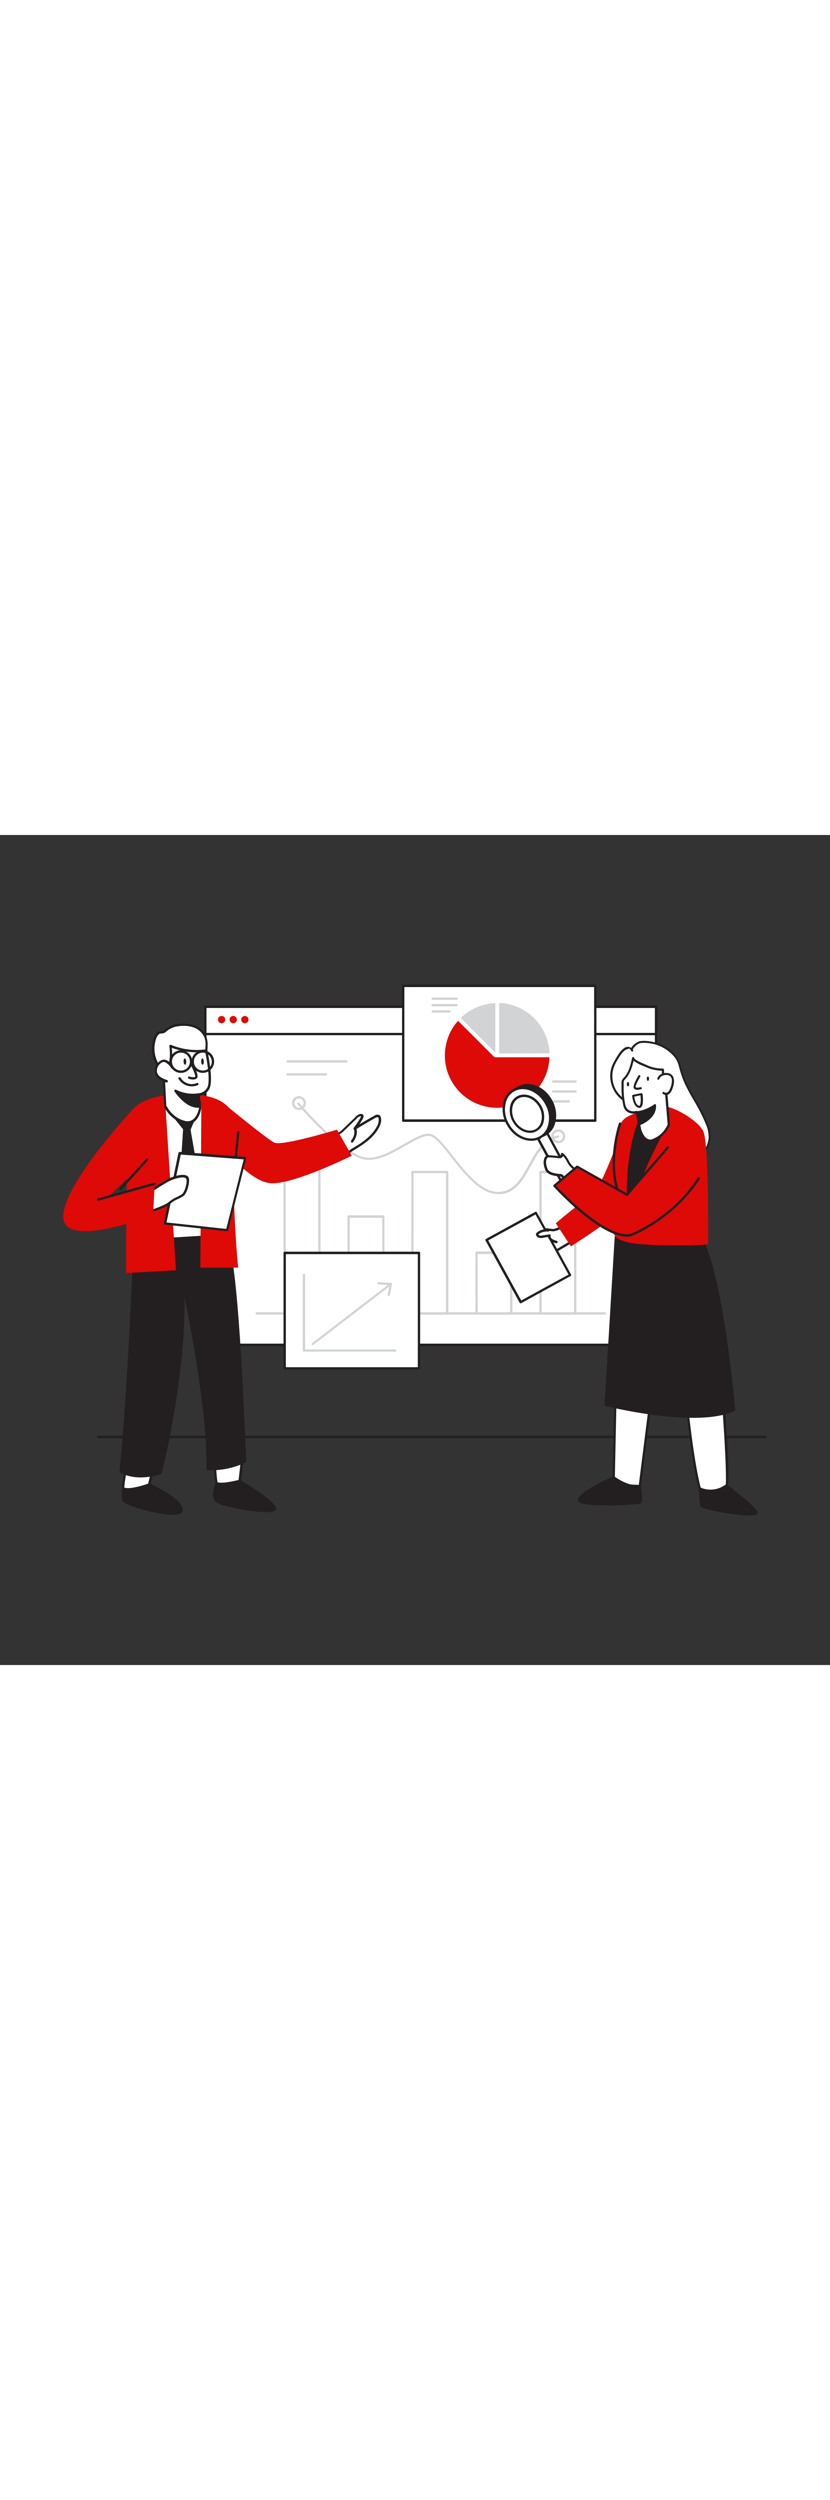 <svg version="1.1" id="Layer_1" xmlns="http://www.w3.org/2000/svg" xmlns:xlink="http://www.w3.org/1999/xlink" x="0px" y="0px" viewBox="0 0 500 500" style="width: 166px;" xml:space="preserve" data-imageid="team-presentation-6-18" imageName="Team Presentation 6" class="illustrations_image">
<rect x="0" y="0" width="500" height="500" fill="#333333" stroke="none"/>
<style type="text/css">
	.st0_team-presentation-6-18{fill:#FFFFFF;}
	.st1_team-presentation-6-18{fill:#231F20;}
	.st2_team-presentation-6-18{fill:#D1D3D4;}
	.st3_team-presentation-6-18{fill:#68E1FD;}
</style>
<g id="Screen_team-presentation-6-18">
	<rect x="123.7" y="103.4" class="st0_team-presentation-6-18" width="271.5" height="203.7"/>
	<path class="st1_team-presentation-6-18" d="M395.2,307.9H123.7c-0.4,0-0.7-0.3-0.7-0.7l0,0V103.4c0-0.4,0.3-0.7,0.7-0.7l0,0h271.5c0.4,0,0.7,0.3,0.7,0.7&#10;&#9;&#9;l0,0v203.7C396,307.5,395.6,307.9,395.2,307.9L395.2,307.9L395.2,307.9z M124.4,306.4h270.1V104.2H124.4L124.4,306.4L124.4,306.4z"/>
	<path class="st2_team-presentation-6-18" d="M192.4,288.9h-20.9c-0.4,0-0.7-0.3-0.7-0.7l0,0v-99.6c0-0.4,0.3-0.7,0.7-0.7h20.9c0.4,0,0.7,0.3,0.7,0.7v99.6&#10;&#9;&#9;C193,288.6,192.7,288.9,192.4,288.9L192.4,288.9z M172.1,287.6h19.6v-98.2h-19.6V287.6z"/>
	<path class="st2_team-presentation-6-18" d="M230.9,288.9H210c-0.4,0-0.7-0.3-0.7-0.7l0,0v-58.4c0-0.4,0.3-0.7,0.7-0.7h20.9c0.4,0,0.7,0.3,0.7,0.7v58.4&#10;&#9;&#9;C231.6,288.6,231.3,288.9,230.9,288.9L230.9,288.9z M210.7,287.6h19.6v-57h-19.6V287.6z"/>
	<path class="st2_team-presentation-6-18" d="M269.4,288.9h-20.9c-0.4,0-0.7-0.3-0.7-0.7l0,0V203c0-0.4,0.3-0.7,0.7-0.7h20.9c0.4,0,0.7,0.3,0.7,0.7v0v85.2&#10;&#9;&#9;C270.1,288.6,269.8,288.9,269.4,288.9C269.4,288.9,269.4,288.9,269.4,288.9z M249.2,287.6h19.5v-83.9h-19.6L249.2,287.6&#10;&#9;&#9;L249.2,287.6z"/>
	<path class="st2_team-presentation-6-18" d="M308,288.9h-20.9c-0.4,0-0.7-0.3-0.7-0.7v0v-36.6c0-0.4,0.3-0.7,0.7-0.7l0,0H308c0.4,0,0.7,0.3,0.7,0.7v0v36.6&#10;&#9;&#9;C308.7,288.6,308.4,288.9,308,288.9L308,288.9z M287.8,287.6h19.5v-35.2h-19.6L287.8,287.6z"/>
	<path class="st2_team-presentation-6-18" d="M346.5,288.9h-20.9c-0.4,0-0.7-0.3-0.7-0.7v0V203c0-0.4,0.3-0.7,0.7-0.7l0,0h20.9c0.4,0,0.7,0.3,0.7,0.7v0&#10;&#9;&#9;v85.2C347.1,288.6,346.9,288.9,346.5,288.9L346.5,288.9L346.5,288.9z M326.3,287.6h19.5v-83.9h-19.5V287.6z"/>
	<path class="st2_team-presentation-6-18" d="M346,154.6h-35.4c-0.4,0-0.7-0.3-0.7-0.7c0-0.4,0.3-0.7,0.7-0.7H346c0.4,0,0.7,0.3,0.7,0.7&#10;&#9;&#9;S346.4,154.6,346,154.6C346,154.6,346,154.6,346,154.6z"/>
	<path class="st2_team-presentation-6-18" d="M346,162.4h-35.4c-0.4,0-0.7-0.3-0.7-0.7s0.3-0.7,0.7-0.7c0,0,0,0,0,0H346c0.4,0,0.7,0.3,0.7,0.7&#10;&#9;&#9;C346.7,162.1,346.4,162.4,346,162.4z"/>
	<path class="st2_team-presentation-6-18" d="M333.7,170.2h-23.1c-0.4,0-0.7-0.3-0.7-0.7c0-0.4,0.3-0.7,0.7-0.7h23.1c0.4,0,0.7,0.3,0.7,0.7&#10;&#9;&#9;S334.1,170.2,333.7,170.2C333.7,170.2,333.7,170.2,333.7,170.2z"/>
	<path class="st2_team-presentation-6-18" d="M208.6,137.1h-35.3c-0.4,0-0.7-0.3-0.7-0.7s0.3-0.7,0.7-0.7c0,0,0,0,0,0h35.3c0.4,0,0.7,0.3,0.7,0.7&#10;&#9;&#9;C209.2,136.8,208.9,137.1,208.6,137.1z"/>
	<path class="st2_team-presentation-6-18" d="M196.3,144.9h-23c-0.4,0-0.7-0.3-0.7-0.7s0.3-0.7,0.7-0.7c0,0,0,0,0,0h23c0.4,0,0.7,0.3,0.7,0.7&#10;&#9;&#9;C197,144.6,196.7,144.9,196.3,144.9z"/>
	<path class="st2_team-presentation-6-18" d="M300.1,216.3c-10.9,0-20.5-12.3-28.3-22.2c-5.2-6.6-10.1-12.9-13.5-12.9h-0.1c-3.8,0.1-8.8,3.1-14.2,6.1&#10;&#9;&#9;c-7.1,4.1-15.2,8.8-22.8,8.4c-14.2-0.8-40.9-32.3-42.1-33.6c-0.2-0.3-0.1-0.7,0.2-0.9c0.2-0.1,0.5-0.1,0.8,0.1&#10;&#9;&#9;c0.3,0.3,27.6,32.4,41.1,33.1c7.2,0.4,15.1-4.2,22.1-8.2c5.5-3.2,10.7-6.2,14.8-6.3h0.1c4.1,0,8.8,5.9,14.6,13.4&#10;&#9;&#9;c7.6,9.7,17,21.7,27.2,21.7c0.2,0,0.4,0,0.6,0c9.2-0.4,13.5-8.3,18.1-16.6c4.3-7.8,8.7-15.8,17.4-17.4c0.4-0.1,0.7,0.2,0.8,0.5&#10;&#9;&#9;c0.1,0.4-0.2,0.7-0.5,0.8c-8.1,1.5-12.3,9.3-16.5,16.8c-4.5,8.3-9.2,16.9-19.2,17.3L300.1,216.3L300.1,216.3z"/>
	<path class="st2_team-presentation-6-18" d="M364.4,288.9H154.6c-0.4,0-0.7-0.3-0.7-0.7c0-0.4,0.3-0.7,0.7-0.7h209.8c0.4,0,0.7,0.3,0.7,0.7&#10;&#9;&#9;S364.7,288.9,364.4,288.9C364.4,288.9,364.4,288.9,364.4,288.9z"/>
	<path class="st2_team-presentation-6-18" d="M180.1,165.7c-2.3,0-4.2-1.9-4.2-4.2c0-2.3,1.9-4.2,4.2-4.2c2.3,0,4.2,1.9,4.2,4.2S182.4,165.7,180.1,165.7&#10;&#9;&#9;L180.1,165.7z M180.1,158.7c-1.6,0-2.8,1.3-2.8,2.8s1.3,2.8,2.8,2.8c1.6,0,2.8-1.3,2.8-2.8C182.9,160,181.7,158.7,180.1,158.7&#10;&#9;&#9;L180.1,158.7z"/>
	<path class="st2_team-presentation-6-18" d="M336.3,185.7c-2.3,0-4.2-1.9-4.2-4.2s1.9-4.2,4.2-4.2c2.3,0,4.2,1.9,4.2,4.2S338.6,185.7,336.3,185.7&#10;&#9;&#9;L336.3,185.7z M336.3,178.7c-1.6,0-2.8,1.3-2.8,2.8c0,1.6,1.3,2.8,2.8,2.8c1.6,0,2.8-1.3,2.8-2.8&#10;&#9;&#9;C339.1,180,337.9,178.7,336.3,178.7L336.3,178.7z"/>
	<rect x="123.7" y="103.4" class="st0_team-presentation-6-18" width="271.5" height="16.4"/>
	<path class="st1_team-presentation-6-18" d="M395.2,120.6H123.7c-0.4,0-0.7-0.3-0.7-0.7l0,0v-16.4c0-0.4,0.3-0.7,0.7-0.7l0,0h271.5c0.4,0,0.7,0.3,0.7,0.7&#10;&#9;&#9;l0,0v16.5C396,120.3,395.6,120.6,395.2,120.6C395.2,120.6,395.2,120.6,395.2,120.6z M124.4,119.2h270.1v-15H124.4L124.4,119.2&#10;&#9;&#9;L124.4,119.2z"/>
	<rect x="242.9" y="90.8" class="st0_team-presentation-6-18" width="115.7" height="81.2"/>
	<path class="st1_team-presentation-6-18" d="M358.6,172.8H242.9c-0.4,0-0.7-0.3-0.7-0.7l0,0V90.8c0-0.4,0.3-0.7,0.7-0.7l0,0h115.7c0.4,0,0.7,0.3,0.7,0.7&#10;&#9;&#9;l0,0v81.2C359.4,172.5,359,172.8,358.6,172.8L358.6,172.8z M243.6,171.3h114.3V91.6H243.6L243.6,171.3z"/>
	<path class="st3_team-presentation-6-18 targetColor" d="M276.2,112.2c7.1,7.1,14.2,14.2,21.3,21.3c0.2,0.2,0.5,0.4,0.9,0.4H331c-0.6,17.4-15.2,31-32.6,30.4&#10;&#9;&#9;c-17.4-0.6-31-15.2-30.4-32.6c0.3-7.3,3-14.3,7.9-19.7L276.2,112.2L276.2,112.2z" style="fill: rgb(222, 10, 7);"/>
	<path class="st2_team-presentation-6-18" d="M300.7,101.2v30.4h0.3l29.4-0.1c0.6,0,0.6,0,0.6-0.7c-0.7-11.8-8-22.2-18.8-27c-3.2-1.4-6.7-2.3-10.2-2.6&#10;&#9;&#9;L300.7,101.2z"/>
	<path class="st2_team-presentation-6-18" d="M298.4,131.2v-30c-3.5,0.2-7,0.9-10.3,2.2c-4,1.6-7.6,3.9-10.6,6.8L298.4,131.2L298.4,131.2z"/>
	<path class="st2_team-presentation-6-18" d="M346.7,149.2h-13.5c-0.4,0-0.7-0.3-0.7-0.7c0-0.4,0.3-0.7,0.7-0.7h13.5c0.4,0,0.7,0.3,0.7,0.7&#10;&#9;&#9;C347.4,148.9,347.1,149.2,346.7,149.2z"/>
	<path class="st2_team-presentation-6-18" d="M346.7,155.2h-13.5c-0.4,0-0.7-0.3-0.7-0.7c0-0.4,0.3-0.7,0.7-0.7h13.5c0.4,0,0.7,0.3,0.7,0.7&#10;&#9;&#9;C347.4,154.9,347.1,155.2,346.7,155.2z"/>
	<path class="st2_team-presentation-6-18" d="M342.7,161.2h-9.4c-0.4,0-0.7-0.3-0.7-0.7s0.3-0.7,0.7-0.7c0,0,0,0,0,0h9.4c0.4,0,0.7,0.3,0.7,0.7&#10;&#9;&#9;S343.1,161.2,342.7,161.2C342.7,161.2,342.7,161.2,342.7,161.2z"/>
	<path class="st2_team-presentation-6-18" d="M275.1,99.3h-14.5c-0.4,0-0.7-0.3-0.7-0.7c0-0.4,0.3-0.7,0.7-0.7h14.5c0.4,0,0.7,0.3,0.7,0.7&#10;&#9;&#9;C275.8,99,275.5,99.3,275.1,99.3z"/>
	<path class="st2_team-presentation-6-18" d="M275.1,103.2h-14.5c-0.4,0-0.7-0.3-0.7-0.7c0-0.4,0.3-0.7,0.7-0.7h14.5c0.4,0,0.7,0.3,0.7,0.7&#10;&#9;&#9;C275.8,102.8,275.5,103.2,275.1,103.2z"/>
	<path class="st2_team-presentation-6-18" d="M270.8,107h-10.1c-0.4,0-0.7-0.3-0.7-0.7c0-0.4,0.3-0.7,0.7-0.7h10.1c0.4,0,0.7,0.3,0.7,0.7&#10;&#9;&#9;C271.5,106.7,271.1,107,270.8,107L270.8,107z"/>
	<circle class="st3_team-presentation-6-18 targetColor" cx="133.5" cy="111.2" r="2.2" style="fill: rgb(222, 10, 7);"/>
	<circle class="st3_team-presentation-6-18 targetColor" cx="140.5" cy="111.2" r="2.2" style="fill: rgb(222, 10, 7);"/>
	<circle class="st3_team-presentation-6-18 targetColor" cx="147.5" cy="111.2" r="2.2" style="fill: rgb(222, 10, 7);"/>
	<rect x="171.5" y="251.7" class="st0_team-presentation-6-18" width="80.9" height="69.6"/>
	<path class="st1_team-presentation-6-18" d="M252.4,322h-80.9c-0.4,0-0.7-0.3-0.7-0.7l0,0v-69.6c0-0.4,0.3-0.7,0.7-0.7l0,0h80.9c0.4,0,0.7,0.3,0.7,0.7l0,0&#10;&#9;&#9;v69.6C253.1,321.6,252.8,322,252.4,322C252.4,322,252.4,322,252.4,322z M172.2,320.6h79.5v-68.1h-79.5V320.6z"/>
	<path class="st2_team-presentation-6-18" d="M238.1,311.2h-55c-0.4,0-0.7-0.3-0.7-0.7l0,0V265c0-0.4,0.3-0.7,0.7-0.7c0.4,0,0.7,0.3,0.7,0.7v44.9h54.3&#10;&#9;&#9;c0.4,0,0.7,0.3,0.7,0.7S238.5,311.2,238.1,311.2C238.1,311.2,238.1,311.2,238.1,311.2L238.1,311.2z"/>
	<path class="st2_team-presentation-6-18" d="M188.4,307.3c-0.4,0-0.7-0.3-0.7-0.7c0-0.2,0.1-0.4,0.3-0.5l47-36.1c0.3-0.2,0.7-0.2,0.9,0.1&#10;&#9;&#9;c0.2,0.3,0.2,0.7-0.1,0.9c0,0,0,0,0,0l-47,36.1C188.7,307.3,188.6,307.3,188.4,307.3z"/>
	<path class="st2_team-presentation-6-18" d="M234.2,277.7h-0.1c-0.4-0.1-0.6-0.4-0.5-0.8l1.1-5.8l-6.8-0.4c-0.4,0-0.6-0.3-0.6-0.7c0,0,0,0,0,0&#10;&#9;&#9;c0-0.4,0.3-0.6,0.7-0.6l7.5,0.4c0.4,0,0.7,0.4,0.6,0.7c0,0,0,0,0,0.1l-1.2,6.5C234.8,277.5,234.5,277.8,234.2,277.7L234.2,277.7z"/>
</g>
<path id="Floor_team-presentation-6-18" class="st1_team-presentation-6-18" d="M461.2,363.3h-402c-0.4,0-0.7-0.3-0.7-0.7c0-0.4,0.3-0.7,0.7-0.7h402c0.4,0,0.7,0.3,0.7,0.7&#10;&#9;C461.9,363,461.6,363.3,461.2,363.3z"/>
<g id="Character_Male_team-presentation-6-18">
	<path class="st0_team-presentation-6-18" d="M129,373.1c0,0,0.8,17,1.6,17.5s11.8,1.4,13.8-1.5l1.4-12.2L129,373.1z"/>
	<path class="st1_team-presentation-6-18" d="M136.2,391.8c-2,0.1-4-0.1-5.9-0.6c-0.4-0.2-1.1-0.6-1.9-18.1c0-0.2,0.1-0.4,0.3-0.6c0.2-0.1,0.4-0.2,0.6-0.1&#10;&#9;&#9;l16.7,3.8c0.4,0.1,0.6,0.4,0.6,0.8l-1.4,12.2c0,0.1-0.1,0.2-0.1,0.3C143.7,391.3,139.7,391.8,136.2,391.8L136.2,391.8z M131.1,390&#10;&#9;&#9;c1.6,0.4,10.8,1,12.6-1.2l1.3-11.3l-15.2-3.4C130.1,380.2,130.6,388.5,131.1,390z"/>
	<path class="st0_team-presentation-6-18" d="M75.5,383.7c0,0-1.8,9.3-1.2,9.9s9.6,1.4,11,1s4.6-3.4,4.6-3.4l2.9-11.9L75.5,383.7z"/>
	<path class="st1_team-presentation-6-18" d="M83.8,395.5c-3.1,0-9.2-0.5-10-1.3c-0.3-0.3-0.9-0.9,1-10.6c0.1-0.3,0.3-0.5,0.5-0.6l17.3-4.3&#10;&#9;&#9;c0.4-0.1,0.8,0.1,0.9,0.5c0,0.1,0,0.2,0,0.3l-2.9,11.9c0,0.1-0.1,0.3-0.2,0.4c-0.3,0.3-3.3,3.1-4.9,3.6&#10;&#9;&#9;C85,395.5,84.4,395.5,83.8,395.5L83.8,395.5z M74.9,393.2c1.2,0.5,9,1.1,10.2,0.8c0.9-0.2,2.9-2,4.1-3.1l2.6-10.5l-15.7,3.9&#10;&#9;&#9;C75.4,388,74.8,392.2,74.9,393.2L74.9,393.2z"/>
	<path class="st1_team-presentation-6-18" d="M80.8,254c0,0-3.1,80.6-8.1,129.4c0,0,8.4,5.7,24.1,1c0,0,15.7-61.5,13.5-113c0,0,15.3,67.9,14.8,110.5&#10;&#9;&#9;c0,0,11.8,1,22.6-4.5c0,0-3.3-98.9-9.2-125.6s-6.1-23-6.1-23l-47.9,15.1L80.8,254z"/>
	<path class="st1_team-presentation-6-18" d="M84.9,387c-8,0-12.3-2.8-12.6-3c-0.2-0.1-0.3-0.4-0.3-0.6c4.9-48.3,8-128.6,8.1-129.4c0-0.1,0-0.1,0-0.2&#10;&#9;&#9;l3.7-10.2c0.1-0.2,0.2-0.4,0.4-0.4l47.6-15c0.1-0.2,0.3-0.3,0.5-0.3c0.8,0,1.5-0.1,6.8,23.8c5.8,26.5,9.1,124.8,9.2,125.7&#10;&#9;&#9;c0,0.3-0.1,0.5-0.4,0.6c-7.1,3.4-15,5-22.9,4.6c-0.4,0-0.7-0.3-0.6-0.7c0.4-33.9-9.3-84.2-13.2-103c0.5,49.4-13.6,105-13.8,105.6&#10;&#9;&#9;c-0.1,0.2-0.2,0.4-0.5,0.5C93.1,386.3,89,386.9,84.9,387L84.9,387z M73.4,383.1c1.7,0.9,9.6,4.6,22.8,0.8&#10;&#9;&#9;c1.3-5.3,15.5-63.7,13.4-112.4c0-0.4,0.2-0.7,0.6-0.7c0.4,0,0.7,0.2,0.8,0.5c0.2,0.7,15.1,67.7,14.8,110c2.6,0.1,12.2,0.1,21.2-4.3&#10;&#9;&#9;c-0.2-7.3-3.5-99.6-9.1-125c-3.6-16.5-5.1-21.1-5.6-22.4l-47.2,14.8l-3.6,9.7C81.3,257.6,78.2,335.5,73.4,383.1L73.4,383.1z"/>
	<path class="st0_team-presentation-6-18" d="M95.7,141.3c-0.7-3-2.3-5.4-3-8.4c-0.7-3.3-0.6-6.7,0.4-9.9c0.3-1.3,1-2.5,2-3.5c0.9-0.8,1.9-0.4,3-0.7&#10;&#9;&#9;s1.3-0.8,2.3-1.5c2-1.5,4.4-2.4,6.8-2.7c3.2-0.5,6.4-0.2,9.5,0.8c3.1,1,5.6,3.3,6.9,6.3c1.3,3.2,0.6,6.6,0.6,10&#10;&#9;&#9;c-0.1,3.3-1.4,6.4-3.7,8.8c-2.2,2.3-5.2,3.8-8.3,4.3c-3.1,0.5-6.4,0.4-9.5-0.2c-1.7-0.2-3.3-0.8-4.7-1.6&#10;&#9;&#9;C96.6,141.9,96,142.9,95.7,141.3L95.7,141.3z"/>
	<path class="st1_team-presentation-6-18" d="M108.4,145.7c-2,0-3.9-0.2-5.8-0.6c-1.8-0.2-3.5-0.8-5-1.7c-0.3-0.2-0.6-0.3-1-0.3c-0.8-0.1-1.3-0.4-1.6-1.6&#10;&#9;&#9;c-0.4-1.4-0.8-2.8-1.5-4.1c-0.6-1.4-1.1-2.8-1.5-4.3c-0.8-3.4-0.6-7,0.4-10.3c0.4-1.4,1.2-2.8,2.2-3.8c0.6-0.5,1.5-0.8,2.3-0.8&#10;&#9;&#9;c0.3,0,0.7,0,1-0.1c0.5-0.1,1-0.4,1.3-0.8c0.2-0.2,0.4-0.4,0.7-0.6c2.1-1.6,4.6-2.6,7.2-2.9c3.3-0.5,6.7-0.2,9.8,0.8&#10;&#9;&#9;c3.3,1.1,5.9,3.5,7.3,6.7c1.1,2.6,0.9,5.2,0.8,7.8c0,0.8-0.1,1.6-0.1,2.4c-0.1,3.5-1.4,6.8-3.8,9.3c-2.3,2.4-5.4,4-8.7,4.5&#10;&#9;&#9;C111.1,145.6,109.8,145.7,108.4,145.7L108.4,145.7z M96.6,141.6c0.1,0,0.1,0,0.2,0c0.6,0,1.2,0.2,1.7,0.6c1.4,0.8,2.9,1.3,4.5,1.5&#10;&#9;&#9;c3,0.6,6.2,0.7,9.2,0.2c3-0.5,5.8-1.9,7.9-4.1c2.2-2.2,3.4-5.2,3.5-8.3c0-0.8,0.1-1.7,0.1-2.5c0.2-2.5,0.3-4.9-0.6-7.2&#10;&#9;&#9;c-1.3-2.8-3.6-4.9-6.5-5.9c-2.9-1-6.1-1.2-9.2-0.7c-2.4,0.3-4.6,1.1-6.5,2.6c-0.2,0.2-0.4,0.3-0.6,0.5c-0.5,0.5-1.2,0.9-1.9,1.1&#10;&#9;&#9;c-0.4,0.1-0.9,0.2-1.3,0.2c-0.5-0.1-1,0.1-1.4,0.4c-0.9,0.9-1.5,2-1.8,3.2c-1,3.1-1.1,6.4-0.4,9.6c0.4,1.4,0.8,2.8,1.5,4.1&#10;&#9;&#9;c0.7,1.4,1.2,2.8,1.5,4.3l0,0C96.4,141.3,96.5,141.5,96.6,141.6L96.6,141.6L96.6,141.6z"/>
	<path class="st0_team-presentation-6-18" d="M138.5,241c-3.9-18.4-11.3-78.1-13-78.9c-4.2-1.9-26.7-4.1-31.7,4.5c-1.6,2.7-2.6,61.5-0.6,77.2L138.5,241z"/>
	<path class="st1_team-presentation-6-18" d="M93.2,244.6c-0.4,0-0.7-0.3-0.7-0.6c-2-15.7-1.1-74.7,0.7-77.7c5.5-9.3,28.6-6.6,32.6-4.8&#10;&#9;&#9;c1.1,0.5,2.1,6,6.6,36.8c2.4,16.7,5,34,6.8,42.6c0,0.2,0,0.4-0.1,0.6c-0.1,0.2-0.3,0.3-0.5,0.3L93.2,244.6L93.2,244.6L93.2,244.6z&#10;&#9;&#9; M112.6,161.1c-7.3,0-15.5,1.4-18.1,5.9c-1.4,2.7-2.6,58.7-0.6,76.1l43.8-2.7c-1.8-8.9-4.3-25.6-6.7-41.9&#10;&#9;&#9;c-2.3-15.9-4.9-33.8-5.9-35.7C123.1,161.9,118,161.1,112.6,161.1z"/>
	<polygon class="st1_team-presentation-6-18" points="117,170.7 114.2,177.4 121.1,217.4 116.2,225.7 108.2,219.9 111,177.1 103.9,168.3 &#9;"/>
	<path class="st1_team-presentation-6-18" d="M116.2,226.4c-0.1,0-0.3,0-0.4-0.1l-8-5.8c-0.2-0.1-0.3-0.4-0.3-0.6l2.8-42.6l-6.9-8.6&#10;&#9;&#9;c-0.2-0.2-0.2-0.5-0.1-0.8c0.2-0.3,0.4-0.4,0.7-0.3l13.1,2.4c0.2,0,0.4,0.2,0.5,0.4c0.1,0.2,0.1,0.4,0,0.6l-2.8,6.5l6.9,39.8&#10;&#9;&#9;c0,0.2,0,0.3-0.1,0.5l-4.9,8.3c-0.1,0.2-0.3,0.3-0.5,0.3L116.2,226.4L116.2,226.4z M108.9,219.5l7,5.2l4.4-7.4l-6.9-39.8&#10;&#9;&#9;c0-0.1,0-0.3,0-0.4l2.6-5.9l-10.4-1.9l5.9,7.3c0.1,0.1,0.2,0.3,0.2,0.5L108.9,219.5L108.9,219.5z"/>
	<path class="st3_team-presentation-6-18 targetColor" d="M106,262.2l-6.3-98.7l21.6-0.8l-0.6,97.9h22.8c-3.2-27.9-3.5-94-6.1-96.8c-9.9-10.8-35.4-7.2-35.4-7.2&#10;&#9;&#9;s-18.3,0.9-24.2,11.6c-1.4,2.7-2,84-1.8,95.7L106,262.2L106,262.2z" style="fill: rgb(222, 10, 7);"/>
	<path class="st0_team-presentation-6-18" d="M119.6,156.4l1.2,7.5c0,0-1.2,11-9.5,9.1c-5-1.3-9.3-4.7-11.6-9.4l-1.1-19.9c0,0,6.1-3.3,4.2-16.6&#10;&#9;&#9;c6.8,2.8,14.2,3.8,21.5,2.8c0,0,3,13.7,2,20.1C126,153.4,123.1,156.2,119.6,156.4L119.6,156.4z"/>
	<path class="st1_team-presentation-6-18" d="M113.1,173.9c-0.7,0-1.3-0.1-2-0.2c-5.3-1.3-9.7-4.9-12.1-9.8c0-0.1-0.1-0.2-0.1-0.2l-1.1-19.9&#10;&#9;&#9;c0-0.3,0.1-0.5,0.4-0.7c0,0,5.6-3.3,3.8-15.9c0-0.3,0.1-0.5,0.3-0.7c0.2-0.2,0.5-0.2,0.7-0.1c6.7,2.8,13.9,3.7,21.1,2.7&#10;&#9;&#9;c0.4-0.1,0.7,0.2,0.8,0.6c0.1,0.6,3,13.9,2,20.4c-0.3,3.6-3.1,6.5-6.6,7l1,6.8c0,0.1,0,0.1,0,0.2c0,0.2-0.7,6.1-4.4,8.7&#10;&#9;&#9;C115.8,173.5,114.5,173.9,113.1,173.9L113.1,173.9z M100.4,163.3c0.4,0.9,3.8,7.2,11,8.9c1.6,0.5,3.4,0.2,4.8-0.8&#10;&#9;&#9;c2.9-2.1,3.7-6.9,3.8-7.6l-1.2-7.4c-0.1-0.4,0.2-0.8,0.6-0.8c0,0,0.1,0,0.1,0c3.2-0.2,5.8-2.7,6-5.8c0.8-5.4-1.3-16.4-1.9-19.2&#10;&#9;&#9;c-6.8,0.8-13.7,0-20.1-2.4c1.2,10.9-3,14.8-4.3,15.8l1,19.4L100.4,163.3z"/>
	<path class="st0_team-presentation-6-18" d="M115.3,137.8c0,0,3.9,7.2,2.7,8.3s-4.2,0-4.2,0"/>
	<path class="st1_team-presentation-6-18" d="M116.4,147.3c-0.9,0-1.9-0.2-2.7-0.5c-0.4-0.1-0.5-0.5-0.4-0.9c0.1-0.4,0.5-0.5,0.9-0.4c0,0,0,0,0,0&#10;&#9;&#9;c0.8,0.3,2.8,0.7,3.4,0.1c0.3-0.6-1.1-4.1-2.9-7.4c-0.2-0.3-0.1-0.8,0.2-1c0,0,0,0,0.1,0c0.3-0.2,0.8-0.1,1,0.2c0,0,0,0,0,0&#10;&#9;&#9;c1.9,3.5,3.9,8,2.6,9.1C118,147.1,117.2,147.3,116.4,147.3L116.4,147.3z"/>
	
		<ellipse transform="matrix(0.999 -4.205003e-02 4.205003e-02 0.999 -5.641 4.805)" class="st1_team-presentation-6-18" cx="111.4" cy="136.5" rx="0.8" ry="1.9"/>
	
		<ellipse transform="matrix(0.999 -4.205003e-02 4.205003e-02 0.999 -5.631 5.253)" class="st1_team-presentation-6-18" cx="122" cy="136.5" rx="0.8" ry="1.9"/>
	<path class="st0_team-presentation-6-18" d="M103.9,140.2c-0.7-1.3-1.7-2.4-2.8-3.2c-0.6-0.5-1.3-0.8-2.1-0.9c-0.6,0-1.3,0.2-1.8,0.5&#10;&#9;&#9;c-1.6,1-2.8,2.6-3.2,4.4c-0.2,0.9-0.1,1.7,0.1,2.6c0.5,1.3,1.4,2.4,2.6,3.1c1.2,0.7,2.5,1.2,3.8,1.6"/>
	<path class="st1_team-presentation-6-18" d="M100.4,149.1c-0.1,0-0.2,0-0.2,0c-1.4-0.4-2.7-1-3.9-1.7c-1.3-0.8-2.4-2-2.9-3.5c-0.3-1-0.3-2-0.1-3&#10;&#9;&#9;c0.4-2.1,1.7-3.9,3.5-5c0.7-0.4,1.4-0.6,2.2-0.6c0.9,0.1,1.8,0.5,2.5,1.1c1.2,0.9,2.2,2.1,3,3.4c0.2,0.3,0.1,0.8-0.3,1&#10;&#9;&#9;c-0.3,0.2-0.8,0.1-1-0.3c-0.7-1.2-1.6-2.2-2.7-3c-0.5-0.4-1.1-0.7-1.7-0.8c-0.5,0-1,0.2-1.4,0.4c-1.5,0.9-2.5,2.3-2.8,4&#10;&#9;&#9;c-0.2,0.7-0.1,1.5,0.1,2.2c0.4,1.2,1.3,2.1,2.3,2.7c1.1,0.7,2.4,1.2,3.6,1.6c0.4,0.1,0.6,0.5,0.5,0.9&#10;&#9;&#9;C101,148.9,100.7,149.1,100.4,149.1L100.4,149.1z"/>
	<path class="st1_team-presentation-6-18" d="M119.6,156.4c-4.8,0.7-9.6-0.1-13.9-2.3c0,0,7.1,10.9,15,9.4L119.6,156.4z"/>
	<path class="st1_team-presentation-6-18" d="M119.1,164.3c-7.5,0-13.7-9.4-14-9.8c-0.2-0.3-0.1-0.6,0.1-0.9c0.2-0.2,0.6-0.3,0.8-0.2&#10;&#9;&#9;c4.1,2.1,8.8,2.9,13.4,2.2c0.2,0,0.4,0,0.5,0.1c0.2,0.1,0.3,0.3,0.3,0.5l1.1,7.1c0.1,0.4-0.2,0.7-0.6,0.8&#10;&#9;&#9;C120.2,164.2,119.7,164.3,119.1,164.3L119.1,164.3z M107.8,155.8c2.3,2.9,7,7.5,12,7l-0.9-5.7C115.2,157.6,111.4,157.1,107.8,155.8&#10;&#9;&#9;L107.8,155.8z"/>
	<path class="st1_team-presentation-6-18" d="M109,143.3c-3.8,0-6.8-3-6.8-6.8c0-3.8,3-6.8,6.8-6.8c3.8,0,6.8,3,6.8,6.8l0,0&#10;&#9;&#9;C115.8,140.2,112.8,143.3,109,143.3z M109,131.1c-3,0-5.4,2.4-5.4,5.4s2.4,5.4,5.4,5.4s5.4-2.4,5.4-5.4&#10;&#9;&#9;C114.4,133.5,112,131.1,109,131.1z"/>
	<path class="st1_team-presentation-6-18" d="M122.2,143.3c-3.8,0-6.8-3-6.8-6.8c0-3.8,3-6.8,6.8-6.8c3.8,0,6.8,3,6.8,6.8l0,0&#10;&#9;&#9;C129,140.2,125.9,143.3,122.2,143.3z M122.2,131.1c-3,0-5.4,2.4-5.4,5.4s2.4,5.4,5.4,5.4s5.4-2.4,5.4-5.4&#10;&#9;&#9;C127.5,133.5,125.1,131.1,122.2,131.1z"/>
	<path class="st0_team-presentation-6-18" d="M200.8,182.7c0-0.9,4.6-3.5,5.4-4.2c2.8-2.7,5.5-5.4,8.3-8c0.7-0.9,1.8-1.5,2.9-1.7c0.2,0,0.4,0,0.6,0.1&#10;&#9;&#9;c0.5,0.4,0.3,1.2,0,1.7c-1.3,2.2-2.7,4.3-4.2,6.3c4-2.5,8.1-4.9,12.3-7.2c0.6-0.4,1.5-0.7,2.1-0.3c0.4,0.3,0.6,0.7,0.7,1.2&#10;&#9;&#9;c0.2,2-0.2,4-1.4,5.7c-3.1,5.5-8.4,9.2-13.7,12.4c-2.6,1.5-4.8,3.3-7.3,5c-0.5,0.3-5.1,2.8-5,3.3&#10;&#9;&#9;C201.5,197.1,200.9,182.8,200.8,182.7L200.8,182.7z"/>
	<path class="st1_team-presentation-6-18" d="M201.4,197.7c-0.4,0-0.7-0.3-0.7-0.7l-0.6-14.3l0,0c0-0.9,1.2-1.8,4-3.6c0.6-0.3,1.1-0.7,1.6-1.1l5.5-5.3&#10;&#9;&#9;l2.8-2.7c0.8-1.1,2.1-1.8,3.4-2c0.4,0,0.7,0.1,1,0.2c0.8,0.5,0.8,1.6,0.2,2.7s-1.4,2.3-2.1,3.4c3-1.8,6.1-3.6,9.2-5.3&#10;&#9;&#9;c0.8-0.6,1.9-0.7,2.8-0.3c0.6,0.4,0.9,1,1,1.7c0.4,1.8-0.1,3.9-1.4,6.2c-3.2,5.8-8.9,9.6-14,12.7c-1.5,0.9-2.9,1.9-4.4,2.9&#10;&#9;&#9;c-0.9,0.7-1.9,1.4-2.9,2c-0.1,0.1-0.4,0.3-0.9,0.5c-1.4,0.7-2.7,1.6-3.9,2.5C201.9,197.5,201.7,197.7,201.4,197.7L201.4,197.7z&#10;&#9;&#9; M201.5,182.8l0.6,12.6c0.7-0.5,1.7-1.1,3.2-1.9c0.4-0.2,0.7-0.4,0.8-0.4c1-0.6,1.9-1.3,2.8-2c1.4-1,2.9-2.1,4.5-3&#10;&#9;&#9;c4.9-2.9,10.4-6.7,13.4-12.1c1-1.5,1.5-3.4,1.3-5.2c0-0.3-0.2-0.6-0.4-0.8c-0.3-0.2-1.1,0.2-1.4,0.3c-4.1,2.3-8.2,4.7-12.2,7.2&#10;&#9;&#9;c-0.3,0.2-0.8,0.1-1-0.2c-0.2-0.3-0.2-0.6,0-0.9c1.5-2,2.9-4,4.1-6.2c0.2-0.2,0.2-0.5,0.2-0.8h-0.2c-1,0.2-1.9,0.8-2.5,1.6&#10;&#9;&#9;l-2.8,2.7l-5.5,5.3c-0.6,0.5-1.2,0.9-1.9,1.3C203.7,181,202.5,181.8,201.5,182.8L201.5,182.8z"/>
	<path class="st3_team-presentation-6-18 targetColor" d="M137.3,163.8c0,0,23.4,19.2,27.9,21.5s37.8-7.8,37.8-7.8l8.9,15.7c0,0-34.5,17.1-48.3,16.6&#10;&#9;&#9;s-31.2-24.4-31.2-24.4" style="fill: rgb(222, 10, 7);"/>
	<path class="st1_team-presentation-6-18" d="M212.1,185.3c-0.1,0-0.3,0-0.4-0.1c-0.3-0.2-0.4-0.7-0.2-1c3-4.2,1.7-6.8,1.7-6.9c-0.2-0.3-0.1-0.8,0.3-1&#10;&#9;&#9;c0,0,0,0,0,0c0.3-0.2,0.8-0.1,1,0.2c0,0,0,0,0,0c0.1,0.1,1.8,3.5-1.8,8.5C212.6,185.2,212.4,185.3,212.1,185.3L212.1,185.3z"/>
	<path class="st1_team-presentation-6-18" d="M115.5,151.4c-3.2,0-6.2-1.7-7.9-4.4c-0.2-0.3-0.2-0.7,0.1-1c0,0,0,0,0.1,0c0.3-0.2,0.8-0.2,1,0.2c0,0,0,0,0,0&#10;&#9;&#9;c2,3.4,6.2,4.8,9.8,3.2c0.4-0.2,0.8,0,0.9,0.3c0.2,0.4,0,0.8-0.3,0.9C118.1,151.2,116.8,151.4,115.5,151.4L115.5,151.4z"/>
	<path class="st1_team-presentation-6-18" d="M139.9,216.8L139.9,216.8c-0.5,0-0.8-0.4-0.7-0.8c0,0,0,0,0,0l3.6-36.9c0-0.4,0.4-0.7,0.8-0.7&#10;&#9;&#9;c0.4,0,0.7,0.4,0.6,0.8l-3.6,36.8C140.5,216.5,140.2,216.8,139.9,216.8L139.9,216.8z"/>
	<polygon class="st0_team-presentation-6-18" points="99.4,234 108.2,191.7 147.7,194.7 136.8,238 &#9;"/>
	<path class="st1_team-presentation-6-18" d="M136.8,238.7L136.8,238.7l-37.5-4c-0.2,0-0.4-0.1-0.5-0.3c-0.1-0.2-0.2-0.4-0.1-0.6l8.8-42.3&#10;&#9;&#9;c0.1-0.4,0.4-0.6,0.8-0.6l39.4,3c0.2,0,0.4,0.1,0.5,0.3c0.1,0.2,0.2,0.4,0.1,0.6l-10.9,43.3C137.4,238.5,137.1,238.7,136.8,238.7&#10;&#9;&#9;L136.8,238.7z M100.3,233.4l36,3.9l10.5-41.9l-37.9-2.9L100.3,233.4L100.3,233.4z"/>
	<path class="st0_team-presentation-6-18" d="M90.8,214.5c0,0,9.4-6.3,12.8-7.6c4.6-1.7,8.9-2.2,9.5,0.2s-1.1,8.4-3,9.8s-5.9,2.6-8.1,4.8s-11.2,5-11.2,5&#10;&#9;&#9;L90.8,214.5z"/>
	<path class="st1_team-presentation-6-18" d="M90.8,227.4c-0.2,0-0.3-0.1-0.4-0.1c-0.2-0.1-0.3-0.4-0.3-0.6v-12.2c0-0.2,0.1-0.5,0.3-0.6&#10;&#9;&#9;c0.4-0.3,9.5-6.4,13-7.7c2.4-0.9,6.8-2.2,9.1-1c0.7,0.3,1.2,1,1.3,1.7c0.6,2.6-1.1,8.9-3.2,10.5c-1,0.7-2.1,1.3-3.2,1.8&#10;&#9;&#9;c-1.8,0.7-3.4,1.7-4.8,2.9c-2.3,2.3-11.1,5-11.5,5.1C91,227.3,90.9,227.3,90.8,227.4L90.8,227.4z M91.5,214.9v10.8&#10;&#9;&#9;c2.9-1,8.4-3,10-4.5c1.6-1.3,3.3-2.4,5.2-3.2c1-0.5,2-1,2.9-1.6c1.6-1.2,3.3-6.8,2.7-9c-0.1-0.3-0.3-0.6-0.6-0.8&#10;&#9;&#9;c-1.3-0.7-4.2-0.3-7.9,1.1C100.9,208.7,93.2,213.8,91.5,214.9L91.5,214.9z"/>
	<path class="st3_team-presentation-6-18 targetColor" d="M81.4,163.8c0,0-43.3,45.9-43.3,66.1s54.1-1,54.1-1l1-18.9l-27.6,7.7l26.5-26.1L81.4,163.8L81.4,163.8z" style="fill: rgb(222, 10, 7);"/>
	<path class="st1_team-presentation-6-18" d="M59.2,220.3c-0.4,0-0.7-0.3-0.8-0.7c0-0.3,0.2-0.7,0.6-0.7l34-9.5c0.4-0.1,0.8,0.1,0.9,0.5&#10;&#9;&#9;c0.1,0.4-0.1,0.8-0.5,0.9l-34.1,9.5C59.3,220.3,59.2,220.3,59.2,220.3z"/>
	<path class="st1_team-presentation-6-18" d="M72.5,214c-0.4,0-0.7-0.3-0.7-0.7c0-0.2,0.1-0.3,0.2-0.5L88.1,195c0.3-0.3,0.7-0.3,1,0c0.3,0.3,0.3,0.7,0,1&#10;&#9;&#9;l0,0L73,213.8C72.9,213.9,72.7,214,72.5,214z"/>
	<path class="st1_team-presentation-6-18" d="M74.3,393.6c-0.3,2.3-0.4,4.6-0.1,6.9c0.5,2.9,34.7,12.6,35.3,6.3s-19.6-15.5-19.6-15.5S78.1,395.6,74.3,393.6&#10;&#9;&#9;L74.3,393.6z"/>
	<path class="st1_team-presentation-6-18" d="M104.4,409.6c-8.8,0-30.4-5.7-30.9-9c-0.3-2.4-0.2-4.7,0.1-7.1c0-0.2,0.2-0.4,0.4-0.5c0.2-0.1,0.4-0.1,0.6,0&#10;&#9;&#9;c2.9,1.5,11.8-1.2,15-2.4c0.2-0.1,0.4-0.1,0.5,0c2.1,1,20.6,9.6,20,16.2c-0.2,1.7-1.9,2.6-5.2,2.7L104.4,409.6L104.4,409.6z&#10;&#9;&#9; M74.9,394.6c-0.2,1.9-0.2,3.9,0,5.8c1,1.9,23.8,9.1,31.9,7.6c1.3-0.2,2-0.7,2-1.3c0.4-4.7-13.3-12.1-18.9-14.7&#10;&#9;&#9;C87.9,392.7,79.2,395.7,74.9,394.6L74.9,394.6z"/>
	<path class="st1_team-presentation-6-18" d="M130.6,390.6c0,0-3.5,7.5,0,10.6s35.9,8.8,35.1,4.3S144.4,389,144.4,389S134.9,391.7,130.6,390.6L130.6,390.6z&#10;&#9;&#9;"/>
	<path class="st1_team-presentation-6-18" d="M160.4,407.9c-9.4,0-27.4-3.6-30.3-6.1c-3.9-3.5-0.3-11.1-0.2-11.5c0.1-0.3,0.5-0.5,0.8-0.4&#10;&#9;&#9;c4.1,1.1,13.3-1.5,13.4-1.5c0.2-0.1,0.4,0,0.5,0.1c2.1,1.2,20.9,12.3,21.7,17c0.1,0.7-0.3,1.5-1,1.7&#10;&#9;&#9;C163.8,407.8,162.1,408,160.4,407.9L160.4,407.9z M131,391.4c-0.7,1.7-2.6,7,0.1,9.3c3.1,2.8,29.6,7.5,33.8,5.2&#10;&#9;&#9;c0.3-0.1,0.3-0.2,0.2-0.3c-0.5-3-12.9-11.3-20.8-15.9C142.7,390.2,135.2,392.2,131,391.4z"/>
</g>
<g id="Character_Female_team-presentation-6-18">
	<path class="st0_team-presentation-6-18" d="M412.2,328.6c0,0,4.1,45.4,9.3,65c0.9,3.4,12.6,3.6,15.6,1.6s-2.2-63.6-2.3-63.8L412.2,328.6L412.2,328.6z"/>
	<path class="st1_team-presentation-6-18" d="M430.4,397.2c-2.3,0.1-4.6-0.3-6.8-1c-1.2-0.3-2.2-1.2-2.7-2.4c-5.2-19.4-9.3-64.7-9.4-65.1&#10;&#9;&#9;c0-0.2,0.1-0.4,0.2-0.6c0.2-0.2,0.4-0.2,0.6-0.2l22.7,2.9c0.3,0,0.5,0.3,0.6,0.6c0.1,0.6,5.6,62.2,2,64.5&#10;&#9;&#9;C436.2,396.8,433.4,397.2,430.4,397.2L430.4,397.2z M413,329.5c0.6,6.5,4.4,46.2,9.2,64c0.1,0.5,0.8,1,1.8,1.4&#10;&#9;&#9;c3.7,1.4,10.7,1.1,12.7-0.2c2.1-2.8-1.8-54.1-2.5-62.5L413,329.5L413,329.5z"/>
	<path class="st0_team-presentation-6-18" d="M371.1,324.5l-1.4,62.5c0,0,9,6.8,15.8,5.2l8.2-64.5L371.1,324.5z"/>
	<path class="st1_team-presentation-6-18" d="M383.3,393.2c-6.5,0-13.7-5.4-14-5.6c-0.2-0.1-0.3-0.3-0.3-0.6l1.4-62.4c0-0.4,0.3-0.7,0.7-0.7&#10;&#9;&#9;c0,0,0.1,0,0.1,0l22.5,3.1c0.4,0.1,0.7,0.4,0.6,0.8c0,0,0,0,0,0l-8.2,64.5c0,0.3-0.3,0.5-0.6,0.6&#10;&#9;&#9;C384.8,393.1,384.1,393.2,383.3,393.2L383.3,393.2z M370.4,386.6c1.5,1.1,8.7,5.9,14.4,5l8-63.3l-21.1-3L370.4,386.6z"/>
	<path class="st1_team-presentation-6-18" d="M370.9,242.1l-6.1,101.2c0,0,54.6,13.7,77.2,3c0,0-6.6-78.6-19.8-103.7L370.9,242.1L370.9,242.1z"/>
	<path class="st1_team-presentation-6-18" d="M417.5,351.1c-7.6-0.1-15.1-0.6-22.6-1.6c-10.2-1.3-20.2-3.2-30.2-5.5c-0.3-0.1-0.5-0.4-0.5-0.7l6.1-101.2&#10;&#9;&#9;c0-0.4,0.3-0.7,0.7-0.7l0,0l51.4,0.5c0.3,0,0.5,0.1,0.6,0.4c13.1,24.9,19.8,103.2,19.9,104c0,0.3-0.1,0.6-0.4,0.7&#10;&#9;&#9;C436.5,349.7,428.2,351.1,417.5,351.1L417.5,351.1z M365.6,342.7c5.8,1.4,54.6,12.7,75.8,3.2c-0.6-6.6-7.2-78.6-19.5-102.6&#10;&#9;&#9;l-50.3-0.5L365.6,342.7L365.6,342.7z"/>
	<path class="st0_team-presentation-6-18" d="M338.6,235.9c0,0-3.6,2.4-6.2,2.1s-8.5-1.2-8.6,1.9s6.5,13.2,6.5,13.3s15.5-9.1,15.5-9.1L338.6,235.9z"/>
	<path class="st1_team-presentation-6-18" d="M330.1,253.9c-0.1,0-0.1,0-0.2-0.1c-0.1-0.1-0.2-0.2-0.3-0.3l-0.3-0.6c-4.3-6.8-6.3-11.1-6.2-13.1&#10;&#9;&#9;c0-0.7,0.4-1.4,1-1.9c1.8-1.5,5.5-1,7.9-0.7l0.5,0.1c2.3,0.3,5.6-2,5.7-2c0.3-0.2,0.7-0.2,0.9,0.1l7.2,8.2c0.1,0.2,0.2,0.4,0.2,0.6&#10;&#9;&#9;c0,0.2-0.1,0.4-0.3,0.5C332.6,252.7,330.7,253.9,330.1,253.9L330.1,253.9z M328.1,238.4c-1.1-0.1-2.2,0.1-3.1,0.7&#10;&#9;&#9;c-0.3,0.2-0.4,0.6-0.5,0.9c-0.1,1.1,0.9,4.1,6,12.2v0.1c2-1.1,9-5.3,14.2-8.4l-6.2-7.1c-1.1,0.7-3.9,2.2-6.1,1.9l-0.5-0.1&#10;&#9;&#9;C330.6,238.5,329.3,238.4,328.1,238.4L328.1,238.4z"/>
	<path class="st3_team-presentation-6-18 targetColor" d="M377.7,169.8c0,0-16.1,45.5-21.5,47.9s-21.4,16.2-21.4,16.2l9.1,13.9c0,0,19.2-12.1,27.2-19.2&#10;&#9;&#9;S377.7,169.8,377.7,169.8L377.7,169.8z" style="fill: rgb(222, 10, 7);"/>
	
		<rect x="301.3" y="233.2" transform="matrix(0.877 -0.481 0.481 0.877 -83.208 184.501)" class="st0_team-presentation-6-18" width="33.9" height="42.7"/>
	<path class="st1_team-presentation-6-18" d="M313.6,282.1c-0.1,0-0.1,0-0.2,0c-0.2-0.1-0.3-0.2-0.4-0.4l-20.5-37.4c-0.2-0.3-0.1-0.8,0.3-1c0,0,0,0,0,0&#10;&#9;&#9;l29.7-16.3c0.2-0.1,0.4-0.1,0.5-0.1c0.2,0.1,0.3,0.2,0.4,0.4l20.6,37.4c0.2,0.3,0.1,0.8-0.3,1c0,0,0,0,0,0L314,282&#10;&#9;&#9;C313.9,282.1,313.8,282.1,313.6,282.1L313.6,282.1z M294.1,244.2l19.9,36.2l28.5-15.6l-19.9-36.2L294.1,244.2L294.1,244.2z"/>
	<path class="st0_team-presentation-6-18" d="M405.4,132.1c3.1,3.2,3.6,5.8,4.7,9.9c1,3.8,2.5,7.5,4.4,11c3.7,7.1,8.3,13.8,11.2,21.4c1.1,2.5,1.6,5.3,1.6,8&#10;&#9;&#9;c-0.2,5-3.3,9.7-7.5,12.4c-4.4,2.6-9.4,3.7-14.5,3.2c-1.9-0.1-3.9-0.6-5.6-1.4c-1.9-1.2-3.6-2.9-4.7-4.9c-2.8-4.4-4.1-9.6-4.9-14.7&#10;&#9;&#9;c-0.8-4.4-1.4-8.9-4.8-12.2c-2.5-2.4-6.1-3.3-9.1-5.2c-4.8-3.1-7.7-8.4-7.9-14.1c-0.2-5.4,2.2-9.1,5-13.4c1.4-2.1,5.1-6.4,7.3-2.1&#10;&#9;&#9;c-0.9-1.8,3-4.7,4.3-5c2.4-0.7,6-0.2,8.4,0.3C397.9,126.4,402.1,128.8,405.4,132.1L405.4,132.1z"/>
	<path class="st1_team-presentation-6-18" d="M407.4,198.8c-0.7,0-1.5,0-2.2-0.1c-2-0.1-4-0.6-5.9-1.5c-2.1-1.2-3.8-3-4.9-5.1c-3-4.9-4.3-10.5-5-14.9&#10;&#9;&#9;l-0.1-0.4c-0.7-4.1-1.4-8.4-4.6-11.4c-1.6-1.4-3.4-2.5-5.3-3.2c-1.2-0.6-2.5-1.2-3.6-1.9c-5-3.2-8-8.7-8.2-14.6&#10;&#9;&#9;c-0.2-5.6,2.3-9.4,5.1-13.8c0.5-0.8,3-4.4,5.7-4.3c0.7,0,1.3,0.3,1.8,0.7c1.1-1.8,2.7-3.1,4.6-3.9c2.5-0.8,6.1-0.3,8.7,0.3&#10;&#9;&#9;c4.7,1,9.1,3.4,12.4,6.9l0,0c3,3.2,3.7,5.9,4.7,9.6l0.2,0.6c1,3.8,2.5,7.4,4.4,10.8c1.3,2.4,2.6,4.8,4,7.2&#10;&#9;&#9;c2.8,4.6,5.2,9.3,7.2,14.3c1.1,2.6,1.7,5.4,1.6,8.3c-0.4,5.3-3.3,10.1-7.8,12.9C416.3,197.7,411.9,198.9,407.4,198.8L407.4,198.8z&#10;&#9;&#9; M378.2,129c-1.4,0-3.3,1.9-4.4,3.6c-2.8,4.2-5.1,7.9-4.9,13.1c0.1,5.5,3,10.6,7.6,13.5c1.1,0.7,2.3,1.2,3.5,1.7&#10;&#9;&#9;c2.1,0.8,4,2,5.7,3.5c3.4,3.3,4.2,7.8,5,12.1l0.1,0.4c0.7,4.3,2,9.7,4.9,14.4c1.1,1.9,2.6,3.5,4.5,4.6c1.7,0.8,3.5,1.3,5.4,1.3&#10;&#9;&#9;c4.9,0.5,9.8-0.6,14.1-3.1c4.2-2.6,6.9-7,7.2-11.9c0-2.7-0.5-5.3-1.6-7.8c-2-4.9-4.4-9.6-7.1-14.1c-1.4-2.4-2.8-4.8-4-7.2&#10;&#9;&#9;c-1.9-3.5-3.4-7.2-4.5-11.1l-0.2-0.6c-0.9-3.7-1.5-6.1-4.4-9c-3.2-3.3-7.3-5.6-11.8-6.6c-2-0.4-5.7-1-8.1-0.3&#10;&#9;&#9;c-1.6,0.7-2.9,1.8-3.8,3.3c-0.2,0.2-0.2,0.6,0,0.8c0.1,0.3,0,0.7-0.3,0.8c-0.3,0.1-0.7,0-0.8-0.3l0,0c-0.5-1-1.1-1.4-1.7-1.5&#10;&#9;&#9;L378.2,129L378.2,129z"/>
	<path class="st3_team-presentation-6-18 targetColor" d="M426.6,246.2c-0.2,1.5-31.8,0.9-34,0.7c-5.8-0.4-17-0.6-21.6-4.8c-3.2-3,0-9.1,0.3-13.5&#10;&#9;&#9;c0.5-6.8-0.2-13.7-0.9-20.5c-0.9-8.8-0.5-17.6,1.1-26.3c1-5.6,2.2-9.6,6.3-12c6.5-3.6,16.1-5.4,23.6-6c3.6-0.3,18.9,7.6,22.3,14.8&#10;&#9;&#9;S426.6,245.1,426.6,246.2L426.6,246.2z" style="fill: rgb(222, 10, 7);"/>
	<path class="st1_team-presentation-6-18" d="M372.2,215.1c-0.3,0-0.6-0.2-0.7-0.5c-6.2-18.7,1.2-40.7,1.3-40.9c0.1-0.4,0.5-0.6,0.9-0.5&#10;&#9;&#9;c0.4,0.1,0.6,0.5,0.5,0.9c0,0,0,0,0,0.1c-0.1,0.2-7.4,21.8-1.3,40c0.1,0.4-0.1,0.8-0.4,0.9C372.4,215,372.3,215,372.2,215.1&#10;&#9;&#9;L372.2,215.1z"/>
	<path class="st1_team-presentation-6-18" d="M399.7,177.2c0,0-10,18.6-12.7,26.8s-8.5,21.8-8.5,21.8s-2.9-30,6.8-54.4L399.7,177.2z"/>
	<path class="st1_team-presentation-6-18" d="M378.6,226.5L378.6,226.5c-0.4,0-0.6-0.3-0.6-0.6c0-0.3-2.9-30.4,6.9-54.7c0.1-0.2,0.2-0.3,0.3-0.3&#10;&#9;&#9;c0.2-0.1,0.3-0.1,0.5,0l14.4,5.8c0.2,0.1,0.3,0.2,0.4,0.4c0.1,0.2,0.1,0.3,0,0.5c-0.1,0.2-10,18.7-12.6,26.7s-8.5,21.8-8.5,21.9&#10;&#9;&#9;C379.1,226.3,378.9,226.5,378.6,226.5L378.6,226.5z M385.7,172.2c-7.7,19.9-7.2,43.4-6.7,51c1.8-4.3,5.5-13.4,7.5-19.4&#10;&#9;&#9;c2.4-7.4,10.6-23,12.4-26.3L385.7,172.2L385.7,172.2z"/>
	<path class="st0_team-presentation-6-18" d="M383.6,167l2,10.6c0,0,2.4,8.1,7.5,6.2c4.4-1.6,7.9-5,9.6-9.4L401,153c-1.2-3.7-1.8-7.6-1.8-11.5&#10;&#9;&#9;c-3.5,0-7.1-0.7-10.2-2.3c-1.3-0.6-8.1-3.1-7.7-4.8c-1,4.4-2.1,8.9-5.1,12.2c-0.5,0.4-0.8,0.9-1.1,1.5c-0.1,0.4-0.2,0.9-0.1,1.3&#10;&#9;&#9;c0.1,4.5,0,9,1.1,13.4C377.5,168.7,383.6,167,383.6,167L383.6,167z"/>
	<path class="st1_team-presentation-6-18" d="M391.6,184.8c-0.7,0-1.4-0.2-2-0.5c-3.1-1.6-4.5-6.3-4.6-6.5l-1.9-10.1c-1.6,0.3-3.4,0.1-4.8-0.7&#10;&#9;&#9;c-1.5-0.9-2.5-2.3-2.8-4c-0.8-3.8-1.2-7.7-1.1-11.7v-1.9c0-0.5,0-1,0.2-1.5c0.2-0.6,0.6-1.1,1.1-1.6l0.2-0.2c3-3.2,4-7.9,4.9-11.9&#10;&#9;&#9;c0.1-0.3,0.4-0.5,0.8-0.5c0.3,0.1,0.5,0.4,0.5,0.7c0,0.2,0.3,1.2,6.4,3.7l0.9,0.4c3.1,1.5,6.5,2.2,9.9,2.2c0.2,0,0.3,0.1,0.5,0.2&#10;&#9;&#9;c0.1,0.1,0.2,0.3,0.2,0.4c0,3.5,0.5,7,1.5,10.4c0.1,0.4,0.2,0.7,0.3,1.1c0,0.2,1.8,21.5,1.8,21.5c0,0.1,0,0.2,0,0.3&#10;&#9;&#9;c-1.8,4.5-5.4,8-10,9.8c-0.6,0.2-1.1,0.3-1.7,0.3L391.6,184.8z M386.3,177.5c0,0,1.3,4.4,3.9,5.6c0.9,0.4,1.9,0.5,2.8,0.1&#10;&#9;&#9;c4.2-1.6,7.5-4.8,9.2-8.9c-1.2-14.2-1.8-21.4-1.8-21.4c-0.1-0.3-0.1-0.5-0.2-0.8c-1-3.3-1.5-6.7-1.5-10.1c-3.4-0.1-6.8-0.9-9.8-2.3&#10;&#9;&#9;l-0.9-0.4c-2.3-0.8-4.4-1.9-6.3-3.3c-0.9,3.7-2.1,7.9-4.9,10.9l-0.2,0.2c-0.3,0.3-0.6,0.7-0.8,1.1c-0.1,0.4-0.1,0.7-0.1,1.1v1.9&#10;&#9;&#9;c-0.1,3.8,0.2,7.6,1,11.4c0.3,1.3,1.1,2.5,2.2,3.2c1.4,0.7,3,0.8,4.5,0.4c0.2,0,0.4,0,0.5,0.1c0.2,0.1,0.3,0.2,0.3,0.4L386.3,177.5&#10;&#9;&#9;L386.3,177.5L386.3,177.5z"/>
	<path class="st1_team-presentation-6-18" d="M385,174.2c2.7-0.9,5.2-2.5,7.1-4.7c3.1-3.5,2.5-6.9,2.5-6.9s-5.3,3.9-11,4.3L385,174.2L385,174.2z"/>
	<path class="st1_team-presentation-6-18" d="M385,174.9c-0.3,0-0.5-0.2-0.6-0.5l-1.4-7.3c0-0.2,0-0.4,0.1-0.5c0.1-0.1,0.3-0.2,0.5-0.2&#10;&#9;&#9;c5.4-0.4,10.6-4.1,10.6-4.2c0.2-0.1,0.4-0.2,0.6-0.1c0.2,0.1,0.3,0.3,0.4,0.5c0,0.1,0.6,3.7-2.6,7.4c-2,2.2-4.6,3.9-7.4,4.9&#10;&#9;&#9;C385.1,174.8,385.1,174.9,385,174.9z M384.4,167.5l1.1,5.9c2.4-0.9,4.5-2.4,6.2-4.2c1.4-1.5,2.2-3.3,2.4-5.3&#10;&#9;&#9;C391.1,165.7,387.8,167,384.4,167.5L384.4,167.5z"/>
	<path class="st0_team-presentation-6-18" d="M385.2,145.2c0,0-3.7,6.1-2.7,7.1s3.6,0.2,3.6,0.2"/>
	<path class="st1_team-presentation-6-18" d="M384.1,153.5c-0.8,0.1-1.5-0.2-2.1-0.7c-1.1-1.1,0.8-4.9,2.6-7.9c0.2-0.3,0.6-0.4,0.9-0.2&#10;&#9;&#9;c0.3,0.2,0.3,0.5,0.2,0.8c-1.7,2.9-3,5.9-2.8,6.4c0.5,0.5,2.2,0.2,3,0c0.3-0.1,0.7,0.2,0.7,0.5c0.1,0.3-0.1,0.6-0.4,0.7&#10;&#9;&#9;C385.6,153.3,384.9,153.4,384.1,153.5L384.1,153.5z"/>
	<ellipse class="st1_team-presentation-6-18" cx="378.3" cy="150.1" rx="0.7" ry="1.3"/>
	
		<ellipse transform="matrix(1 -4.886902e-03 4.886902e-03 1 -0.713 1.909)" class="st1_team-presentation-6-18" cx="390.3" cy="146.8" rx="0.7" ry="1.3"/>
	<path class="st0_team-presentation-6-18" d="M396.5,146.8c0.7-2.2,3.5-3.1,5.6-2.8c1.4,0.2,2.6,1.2,3,2.6c0.2,0.8,0.3,1.7,0.1,2.6&#10;&#9;&#9;c-0.2,1.6-0.6,3.1-1.4,4.6c-0.3,0.7-0.8,1.4-1.5,1.9c-0.8,0.6-2,0.5-2.8-0.1"/>
	<path class="st1_team-presentation-6-18" d="M401.2,156.6c-0.6,0-1.3-0.2-1.8-0.6c-0.3-0.2-0.4-0.6-0.3-0.9c0.2-0.3,0.6-0.4,0.9-0.3c0,0,0.1,0,0.1,0.1&#10;&#9;&#9;c0.6,0.5,1.4,0.5,2.1,0.1c0.5-0.4,1-1,1.2-1.6c0.7-1.4,1.1-2.8,1.3-4.4c0.1-0.8,0.1-1.6-0.1-2.3c-0.3-1.1-1.3-2-2.5-2.1&#10;&#9;&#9;c-1.9-0.3-4.3,0.5-4.9,2.4c-0.1,0.3-0.5,0.5-0.8,0.4c-0.3-0.1-0.5-0.5-0.4-0.8c0,0,0,0,0,0c0.8-2.5,3.9-3.6,6.3-3.2&#10;&#9;&#9;c1.7,0.2,3.1,1.4,3.5,3c0.2,0.9,0.3,1.9,0.2,2.8c-0.2,1.7-0.7,3.3-1.4,4.8c-0.4,0.8-0.9,1.6-1.7,2.1&#10;&#9;&#9;C402.4,156.4,401.8,156.6,401.2,156.6L401.2,156.6z"/>
	<path class="st0_team-presentation-6-18" d="M342.1,211.8l2-1.1c1-0.5,1.2-2.1,0.5-3.4l-15.8-29.2c-0.7-1.4-2.1-2-3.1-1.5l-2,1.1c-1,0.5-1.2,2.1-0.5,3.4&#10;&#9;&#9;l15.8,29.2C339.7,211.6,341.1,212.3,342.1,211.8z"/>
	<path class="st1_team-presentation-6-18" d="M341.3,212.6c-1.3-0.1-2.4-0.8-3-2l-15.8-29.2c-0.5-0.9-0.6-1.9-0.4-2.9c0.2-0.6,0.6-1.1,1.2-1.5l2-1.1&#10;&#9;&#9;c1.4-0.7,3.1,0.1,4.1,1.8l15.8,29.2c0.5,0.9,0.6,1.9,0.4,2.9c-0.2,0.6-0.6,1.1-1.2,1.5l-2,1.1C342.1,212.6,341.7,212.7,341.3,212.6&#10;&#9;&#9;L341.3,212.6z M326.4,177.1c-0.1,0-0.3,0-0.4,0.1l-2,1.1c-0.2,0.1-0.4,0.4-0.5,0.6c-0.1,0.6,0,1.3,0.3,1.8l15.8,29.2&#10;&#9;&#9;c0.5,1,1.5,1.5,2.2,1.2l0,0l2-1.1c0.2-0.1,0.4-0.4,0.5-0.6c0.1-0.6,0.1-1.3-0.3-1.8l-15.8-29.2&#10;&#9;&#9;C327.9,177.7,327.2,177.2,326.4,177.1L326.4,177.1z"/>
	<polyline class="st1_team-presentation-6-18" points="325.2,182.2 309.7,153.6 312.7,152.1 &#9;"/>
	<path class="st1_team-presentation-6-18" d="M325.2,182.9c-0.3,0-0.5-0.1-0.6-0.4L309.1,154c-0.1-0.2-0.1-0.4,0-0.5c0.1-0.2,0.2-0.3,0.3-0.4l3-1.6&#10;&#9;&#9;c0.3-0.2,0.8-0.1,1,0.3c0.2,0.3,0.1,0.8-0.3,0.9l-2.4,1.3l15.2,28c0.2,0.3,0.1,0.8-0.2,1c0,0,0,0,0,0c-0.1,0.1-0.2,0.1-0.3,0.1&#10;&#9;&#9;L325.2,182.9z"/>
	
		<ellipse transform="matrix(0.871 -0.491 0.491 0.871 -40.4 178.741)" class="st1_team-presentation-6-18" cx="320.5" cy="166.4" rx="13.1" ry="16.3"/>
	<path class="st1_team-presentation-6-18" d="M323,182.6c-5.6,0-11.5-3.6-14.8-9.8l0,0c-2.4-4.2-3.1-9.3-1.8-14c0.9-3.2,3-5.9,5.9-7.5&#10;&#9;&#9;c6.7-3.6,15.8,0.2,20.3,8.4c2.4,4.2,3.1,9.3,1.8,14c-0.9,3.2-3,5.9-5.9,7.5C326.8,182.2,324.9,182.6,323,182.6L323,182.6z&#10;&#9;&#9; M309.5,172.2c4.1,7.6,12.4,11.1,18.4,7.8c2.6-1.4,4.5-3.8,5.2-6.6c1.2-4.4,0.6-9-1.7-12.9c-4.1-7.6-12.4-11.1-18.4-7.8&#10;&#9;&#9;c-2.6,1.4-4.5,3.8-5.2,6.6C306.6,163.6,307.2,168.3,309.5,172.2z"/>
	
		<ellipse transform="matrix(0.871 -0.491 0.491 0.871 -41.572 177.48)" class="st0_team-presentation-6-18" cx="317.5" cy="168" rx="13.1" ry="16.3"/>
	<path class="st1_team-presentation-6-18" d="M320,184.2c-5.6,0-11.5-3.6-14.8-9.8c-2.4-4.2-3.1-9.3-1.8-14c0.9-3.2,3-5.9,5.9-7.5&#10;&#9;&#9;c6.7-3.6,15.8,0.2,20.3,8.4c2.4,4.2,3.1,9.3,1.8,14c-0.9,3.2-3,5.9-5.9,7.5C323.8,183.8,321.9,184.2,320,184.2L320,184.2z&#10;&#9;&#9; M314.9,153.1c-1.7,0-3.4,0.4-4.9,1.2c-2.6,1.4-4.5,3.8-5.2,6.6c-1.2,4.4-0.6,9,1.7,12.9c4.1,7.6,12.4,11.1,18.4,7.8&#10;&#9;&#9;c2.6-1.4,4.5-3.8,5.2-6.6c1.2-4.4,0.6-9-1.7-12.9C325.4,156.5,320,153.1,314.9,153.1L314.9,153.1z"/>
	
		<ellipse transform="matrix(0.871 -0.491 0.491 0.871 -41.572 177.48)" class="st0_team-presentation-6-18" cx="317.5" cy="168" rx="9.1" ry="11.3"/>
	<path class="st1_team-presentation-6-18" d="M319.2,179.4c-3.9,0-8.1-2.6-10.4-6.9c-1.7-3-2.2-6.5-1.3-9.9c0.6-2.3,2.1-4.2,4.2-5.3&#10;&#9;&#9;c4.8-2.5,11.2,0.1,14.4,5.9c1.7,3,2.2,6.5,1.3,9.9c-0.6,2.3-2.1,4.2-4.2,5.3C322,179.1,320.6,179.5,319.2,179.4L319.2,179.4z&#10;&#9;&#9; M315.7,157.8c-1.1,0-2.3,0.3-3.3,0.8c-1.7,0.9-3,2.6-3.5,4.5c-0.8,3-0.4,6.1,1.1,8.8c2.8,5.1,8.4,7.5,12.5,5.4&#10;&#9;&#9;c1.7-0.9,3-2.6,3.5-4.5c0.8-3,0.4-6.1-1.1-8.8C322.8,160.2,319.1,157.8,315.7,157.8z"/>
	<path class="st0_team-presentation-6-18" d="M345,200.5l11.7,10.2l-10.8,8.9c-5.1-8.6-6-14.5-8.4-14.6c-3.4-0.2-7.6-0.8-8.6-3.9c-0.6-1.9-1.1-3.9-0.5-5.8&#10;&#9;&#9;c0.2-0.7,0.6-1.3,1.2-1.7c0.4-0.1,0.8-0.1,1.2-0.1c2.2,0.1,6.3,0.6,6.5,0.5c0.8-0.5,1.4-1,1.2-1.9&#10;&#9;&#9;C341.5,194.1,342.2,198.3,345,200.5L345,200.5z"/>
	<path class="st1_team-presentation-6-18" d="M345.9,220.3h-0.1c-0.2,0-0.4-0.2-0.5-0.3c-1.7-3-3.3-6.1-4.6-9.2c-1.3-2.9-2.2-5-3.2-5.1&#10;&#9;&#9;c-3.9-0.3-8.1-1-9.2-4.4c-0.7-2-1.2-4.2-0.5-6.2c0.2-0.9,0.8-1.7,1.7-2.1c0.5-0.1,1-0.2,1.4-0.1c1.1,0.1,2.5,0.2,3.8,0.3&#10;&#9;&#9;c1,0.1,2.1,0.2,2.5,0.2c0.7-0.4,0.8-0.7,0.7-1.1c-0.1-0.3,0.1-0.6,0.3-0.7c0.2-0.2,0.5-0.2,0.8,0c1.5,1.2,2.7,2.7,3.6,4.5&#10;&#9;&#9;c0.7,1.5,1.7,2.8,3,3.9l0,0l11.7,10.2c0.2,0.1,0.2,0.3,0.2,0.5c0,0.2-0.1,0.4-0.3,0.5l-10.8,8.9C346.2,220.2,346,220.3,345.9,220.3&#10;&#9;&#9;L345.9,220.3z M330.4,194.2c-0.1,0-0.3,0-0.4,0.1c-0.4,0.2-0.7,0.8-0.8,1.2c-0.6,1.6-0.1,3.5,0.5,5.3c0.9,2.6,4.7,3.2,8,3.4&#10;&#9;&#9;c1.8,0.1,2.8,2.3,4.4,5.9c1.2,2.9,2.6,5.7,4.2,8.4l9.5-7.8l-11-9.7c-1.4-1.2-2.5-2.7-3.3-4.3c-0.6-1.2-1.4-2.3-2.2-3.3&#10;&#9;&#9;c-0.3,0.5-0.8,0.9-1.3,1.2c-0.3,0.2-0.4,0.2-3.2-0.1c-1.2-0.1-2.6-0.3-3.7-0.3L330.4,194.2L330.4,194.2z"/>
	<path class="st3_team-presentation-6-18 targetColor" d="M402.5,188.2c-9.5,11.2-24.7,28.6-24.7,28.6l-30-16.9L334,211.4c0,0,29.9,32.8,46,29.8&#10;&#9;&#9;c16.7-7.1,31-18.9,41-34.1" style="fill: rgb(222, 10, 7);"/>
	<path class="st1_team-presentation-6-18" d="M377.8,242c-16.7,0-43.1-28.9-44.3-30.2c-0.1-0.1-0.2-0.3-0.2-0.5c0-0.2,0.1-0.4,0.2-0.5l13.7-11.5&#10;&#9;&#9;c0.2-0.2,0.5-0.2,0.8-0.1l29.5,16.6c2.4-2.7,15.8-18,24.3-28.1c0.3-0.3,0.7-0.3,1-0.1c0.3,0.3,0.3,0.7,0.1,1l0,0&#10;&#9;&#9;c-9.4,11.1-24.6,28.4-24.7,28.6c-0.2,0.2-0.6,0.3-0.9,0.1l-29.5-16.7l-12.8,10.7c3.9,4.2,30.4,31.8,44.8,29&#10;&#9;&#9;c0.1-0.1,24.7-9.3,40.5-33.8c0.2-0.3,0.6-0.4,1-0.2c0.3,0.2,0.4,0.6,0.2,1c-16.1,24.9-41.1,34.3-41.3,34.4&#10;&#9;&#9;C379.4,241.9,378.6,242,377.8,242L377.8,242z"/>
	<path class="st0_team-presentation-6-18" d="M381.4,157.1l5-1c0,0,1.1,8.3-1.6,7.6S381.4,157.1,381.4,157.1z"/>
	<path class="st1_team-presentation-6-18" d="M385.1,164.4c-0.2,0-0.3,0-0.5-0.1c-3.1-0.8-3.7-6.5-3.8-7.1c0-0.3,0.2-0.6,0.5-0.7l5-1c0.2,0,0.3,0,0.5,0.1&#10;&#9;&#9;c0.1,0.1,0.2,0.3,0.3,0.4c0.1,1.1,0.8,6.5-0.9,8C385.9,164.3,385.5,164.4,385.1,164.4L385.1,164.4z M382.1,157.6&#10;&#9;&#9;c0.2,1.8,1,5.1,2.8,5.5c0.1,0.1,0.3,0,0.4-0.1c0.8-0.7,0.8-3.9,0.5-6.2L382.1,157.6L382.1,157.6z"/>
	<path class="st0_team-presentation-6-18" d="M330.2,238.1c-2.3-0.3-4.6,0.4-6.4,1.9c-0.1,0.1-0.2,0.2-0.2,0.3c0,0.1,0,0.2,0,0.4c0.2,0.7,0.8,1.2,1.5,1.3&#10;&#9;&#9;c0.7,0.1,1.3,0.1,2-0.1l3.9-0.6c-0.2,0.6-0.1,1.2,0.3,1.7c0.4,0.5,0.8,0.9,1.4,1.2c0.8,0.4,1.6,0.8,2.4,1"/>
	<path class="st1_team-presentation-6-18" d="M335.1,245.9c-0.1,0-0.1,0-0.2,0c-0.9-0.2-1.8-0.6-2.6-1.1c-0.6-0.3-1.2-0.8-1.6-1.4c-0.3-0.4-0.4-0.8-0.5-1.3&#10;&#9;&#9;l-3,0.5c-0.8,0.2-1.5,0.2-2.3,0.1c-1-0.2-1.7-0.9-2-1.8c-0.1-0.3,0-0.5,0-0.8c0.1-0.2,0.3-0.4,0.5-0.6c1.9-1.6,4.4-2.3,6.9-2&#10;&#9;&#9;c0.4,0,0.7,0.4,0.6,0.8c0,0.4-0.4,0.7-0.8,0.6l0,0c-2.1-0.2-4.2,0.4-5.8,1.7c0.2,0.4,0.5,0.6,0.9,0.7c0.6,0.1,1.2,0.1,1.8-0.1&#10;&#9;&#9;l3.9-0.6c0.3,0,0.5,0,0.7,0.2c0.2,0.2,0.2,0.5,0.1,0.7c-0.1,0.4,0,0.8,0.2,1.1c0.3,0.4,0.7,0.8,1.2,1c0.7,0.4,1.5,0.7,2.3,0.9&#10;&#9;&#9;c0.4,0.1,0.6,0.5,0.5,0.9C335.7,245.7,335.4,246,335.1,245.9L335.1,245.9z"/>
	<path class="st1_team-presentation-6-18" d="M385.4,392.2c0,0,1.4,9.1,0.2,9.7s-38,3.1-36.9-1.7c0.6-2.6,9.3-8.2,20.9-13.3&#10;&#9;&#9;C373.2,392.9,382.7,391.7,385.4,392.2L385.4,392.2z"/>
	<path class="st1_team-presentation-6-18" d="M364.2,403.8c-8.6,0-13.8-0.7-15.4-2c-0.6-0.4-0.8-1.1-0.7-1.7c0.9-3.4,11.6-9.5,21.3-13.7&#10;&#9;&#9;c0.3-0.1,0.7,0,0.9,0.3c2.6,4.3,8.6,4.5,12.6,4.7c0.9,0,1.8,0.1,2.7,0.2c0.3,0.1,0.5,0.3,0.5,0.6c1.5,9.6,0.2,10.2-0.2,10.5&#10;&#9;&#9;c-0.9,0.4-9.9,1-17.4,1.2C367,403.8,365.6,403.8,364.2,403.8L364.2,403.8z M369.4,387.8c-11.9,5.2-19.4,10.5-20,12.5&#10;&#9;&#9;c0,0,0,0.1,0.1,0.3c3.2,3,33.1,1.2,35.7,0.6c0.4-0.8,0.1-4.9-0.4-8.5c-0.5-0.1-1.2-0.1-2-0.1C378.9,392.5,372.5,392.3,369.4,387.8&#10;&#9;&#9;L369.4,387.8z"/>
	<path class="st1_team-presentation-6-18" d="M421.5,393.6l1,10.5c3.8,2.6,36,7.7,33.1,3.5s-18-15.7-18-15.7C433,395.3,426.9,396,421.5,393.6L421.5,393.6z"/>
	<path class="st1_team-presentation-6-18" d="M451.2,409.9c-8.9,0-26.5-3.4-29.1-5.2c-0.2-0.1-0.3-0.3-0.3-0.5l-1-10.5c0-0.2,0.1-0.5,0.3-0.6&#10;&#9;&#9;c0.2-0.1,0.5-0.2,0.7-0.1c5,2.3,10.9,1.6,15.3-1.7c0.3-0.2,0.6-0.2,0.9,0c0.6,0.5,15.2,11.6,18.2,15.9c0.4,0.5,0.4,1.3-0.1,1.8&#10;&#9;&#9;C455.4,409.6,453.6,409.9,451.2,409.9L451.2,409.9z M423.2,403.7c4.7,2.6,30.4,6.1,31.9,4.3c-2.6-3.7-15-13.4-17.5-15.3&#10;&#9;&#9;c-4.5,3.1-10.2,3.8-15.3,2L423.2,403.7L423.2,403.7z"/>
</g>
</svg>